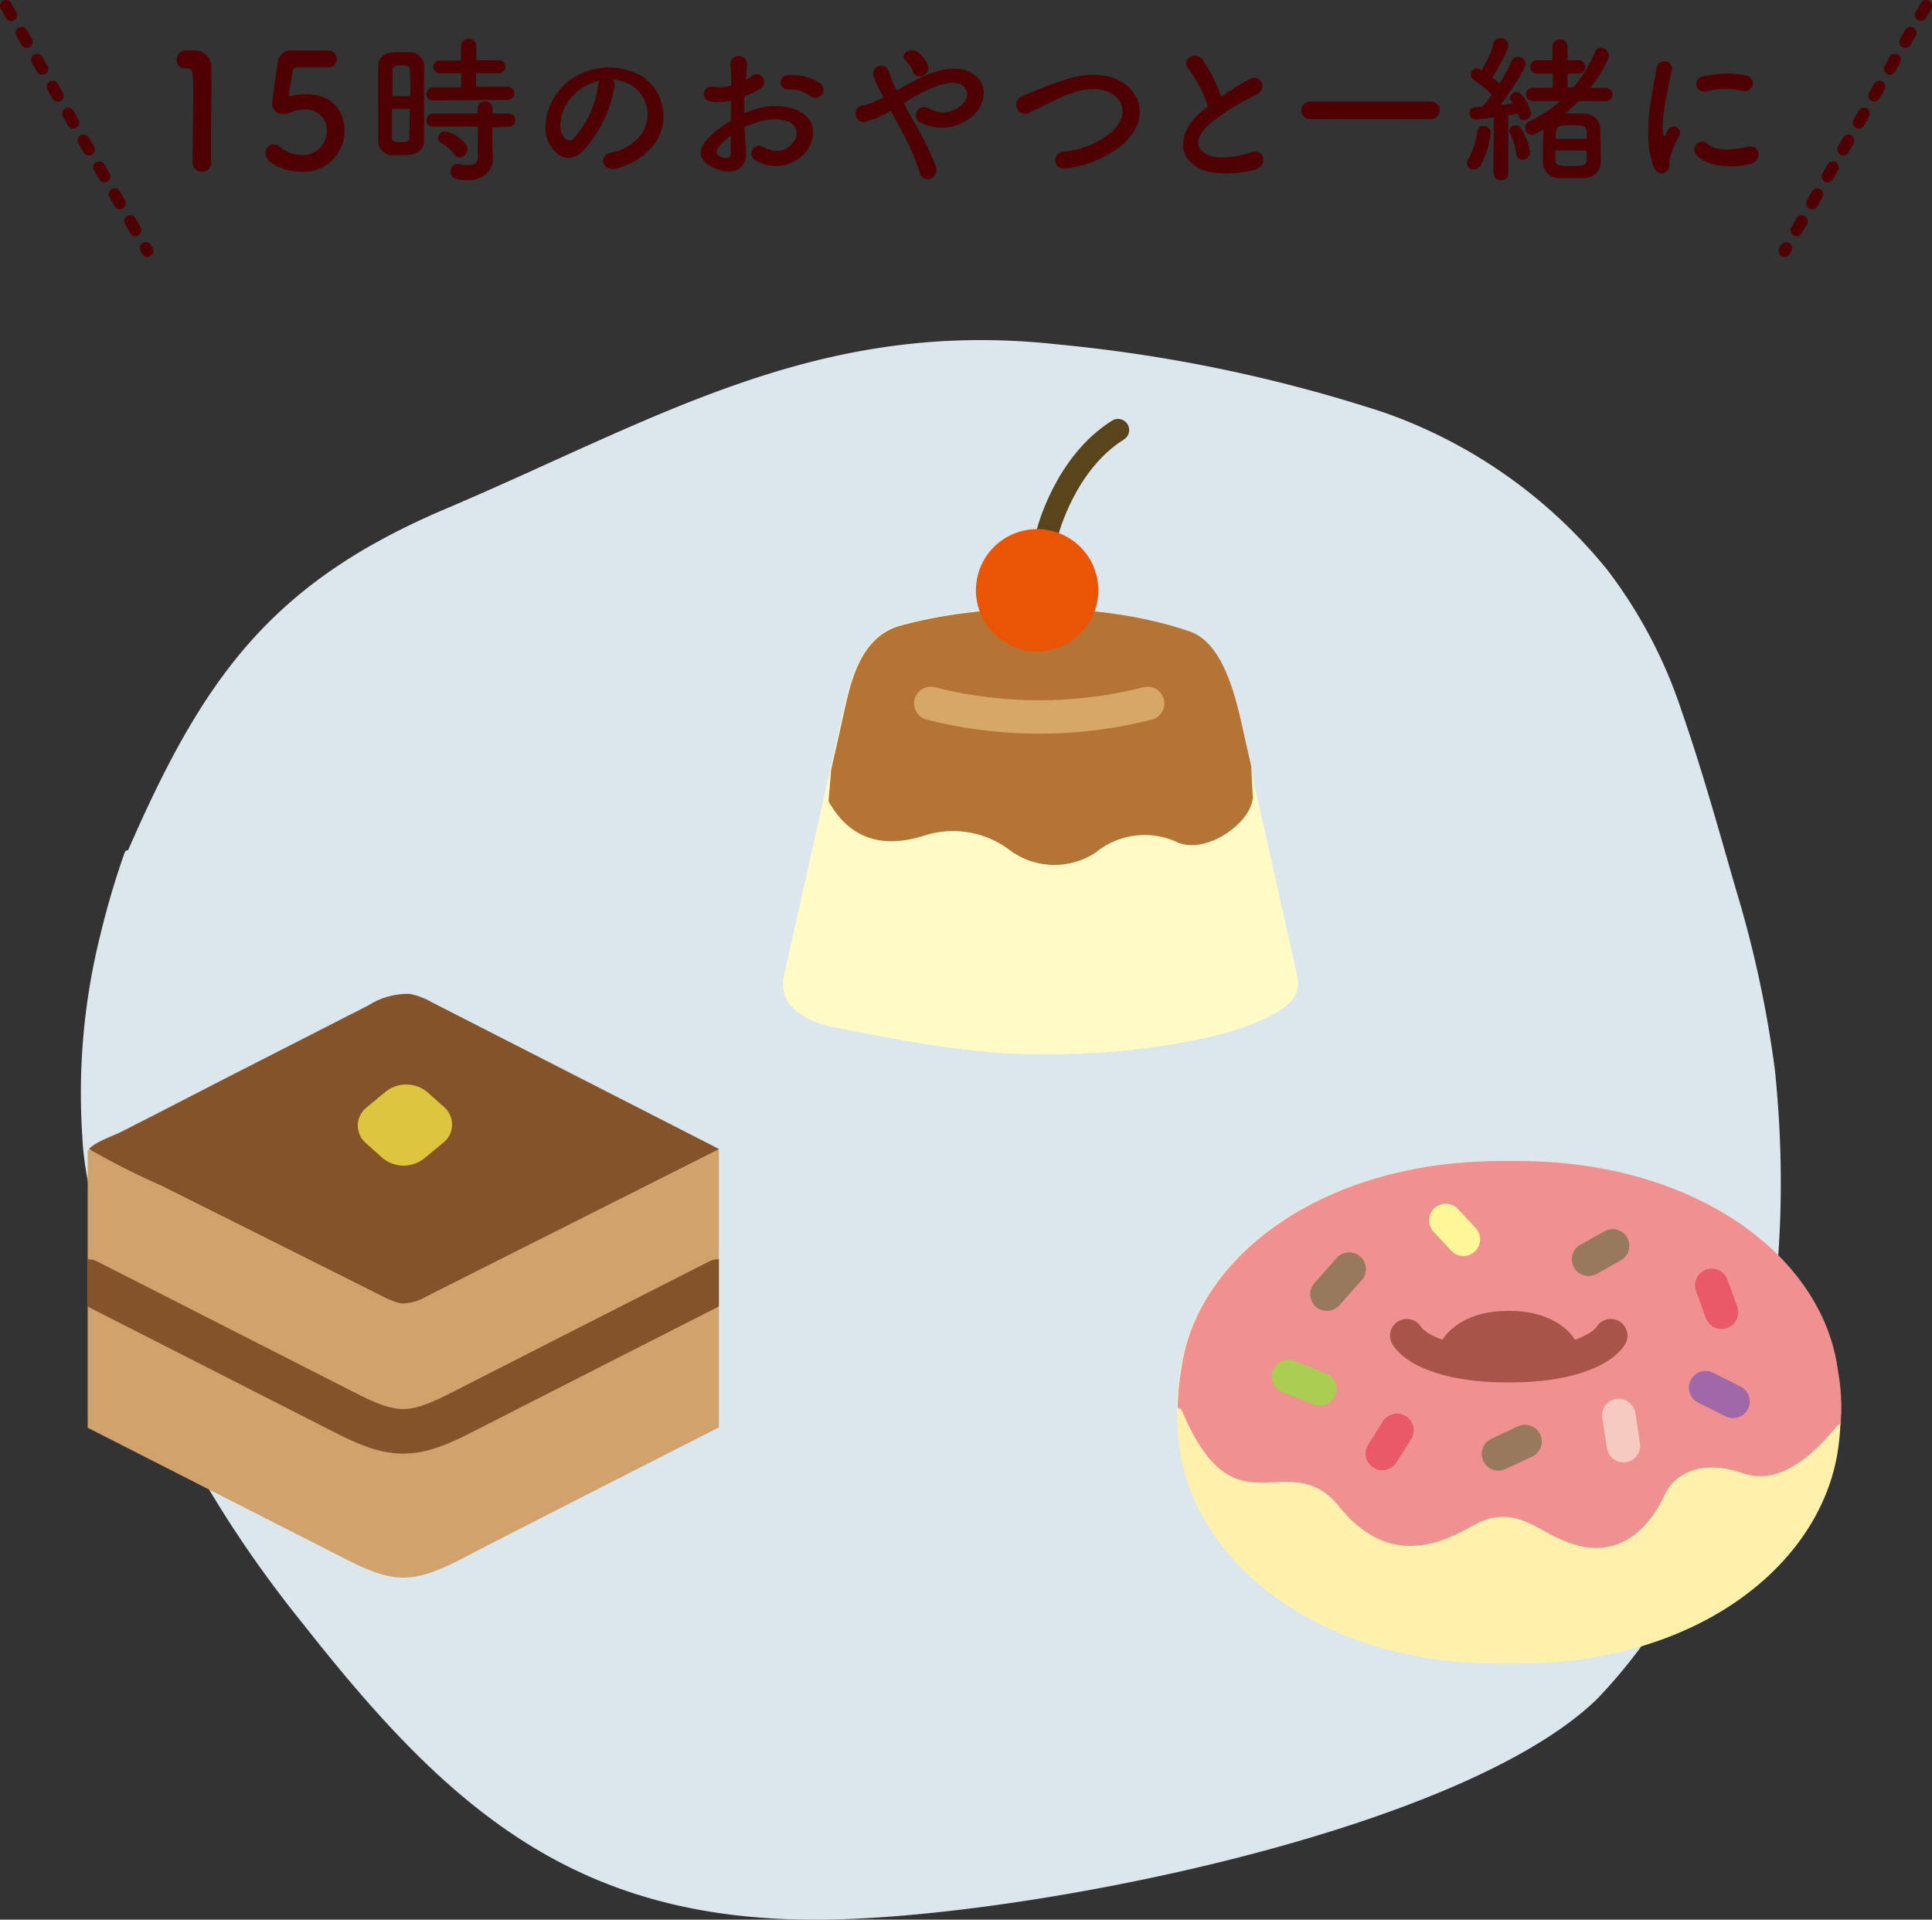 <svg xmlns="http://www.w3.org/2000/svg" xmlns:xlink="http://www.w3.org/1999/xlink" width="229.57" height="228.06" viewBox="0 0 229.57 228.06"><rect x="0" y="0" width="229.57" height="228.06" fill="#333333" stroke="none"/><defs><clipPath id="a"><path d="M85.42,136.62h-75v33l30.43,15.49c5.83,3,8.08,3.11,13.85.17C59,183,79.48,172.6,85.42,169.58Z" style="fill:none"/></clipPath></defs><path d="M96.77,228.06c-28.79,0-43.76-13.54-60.65-35C25.7,180.21,17.46,165.56,12.87,149.6,11.47,144.84,10,140,9.78,135a77.53,77.53,0,0,1,2.16-24,97.52,97.52,0,0,1,2.89-9.76.41.41,0,0,1,.39-.23c8.94-20.47,16.93-31.82,38.09-40.71,25-10.67,44-22.53,72.41-19.38A178.63,178.63,0,0,1,164.45,49,59.39,59.39,0,0,1,191,67.72a56.88,56.88,0,0,1,8.86,16.87c2.4,6.89,4.35,13.93,6.37,20.94a133.77,133.77,0,0,1,4.68,21.64c1.45,14.19.74,28.83-3.16,42.59-3.78,11.71-9.4,23.17-18,32.11-16.53,16-69.19,26.19-92.65,26.19Z" style="fill:#dbe6ed"/><path d="M147.16,122.27c-7,2.13-15.35,3-23.39,3-8.29,0-16.6-1.63-24.6-3.22-4-.79-6.8-2.87-6-6.25q3.47-15.41,6.92-30.82c.82-3.37,1.81-9.31,6.77-10.69,9.4-2.61,23.5-3.07,34.41.68,3.62,1.25,5.11,6.64,5.93,10q3.47,15.41,6.92,30.82C155,119.17,151.52,120.64,147.16,122.27Z" style="fill:#fffac6"/><path d="M109.76,99.29a11.17,11.17,0,0,1,10.32,1.78,8.91,8.91,0,0,0,10.13.2,9.17,9.17,0,0,1,9.72-1.19c3.5,1.47,8.82-2.41,8.93-5.36l-.19-3.7-1.35-6c-.83-3.37-2.32-8.76-5.94-10-10.91-3.75-25-3.29-34.41-.68-5,1.38-6,7.32-6.77,10.69q-.7,3.18-1.43,6.37l-.32,3.78C101,99.78,105,100.8,109.76,99.29Z" style="fill:#b37435"/><path d="M124.52,63.09s2.06-8.09,8.33-12" style="fill:none;stroke:#5a441c;stroke-linecap:round;stroke-linejoin:round;stroke-width:2.646px"/><circle cx="123.24" cy="70.13" r="7.27" transform="translate(-17.46 52.5) rotate(-22.5)" style="fill:#e95504"/><path d="M110.6,83.57a52.5,52.5,0,0,0,25.77,0" style="fill:none;stroke:#d7a767;stroke-linecap:round;stroke-linejoin:round;stroke-width:3.97px"/><path d="M180.29,197.65c21,0,35.6-11.33,38-24.75a28.61,28.61,0,0,0,.42-5,25.45,25.45,0,0,0-.42-5.22c-1.84-13.53-17-24.75-38-24.75h-2c-21,0-36.19,11.22-38,24.75a25.45,25.45,0,0,0-.42,5.22,28.61,28.61,0,0,0,.42,5c2.44,13.42,17,24.75,38,24.75Z" style="fill:#fff1ac"/><path d="M140.46,167.63c3.71,8.75,7.22,8.62,10.93,8.47,2.57-.11,5.23-.22,7.68,2.82,4.33,5.37,9.32,6.15,15.7,2.46,3.76-2.19,6.15-.89,8.68.48a17.49,17.49,0,0,0,4,1.74c4.26,1.14,8-1,10.27-5.85,1.5-3.2,5-4.22,9.42-2.72,3.43,1.17,7.06-.65,11.1-5.57a.57.57,0,0,1,.5-.22c0-.4,0-.82.05-1.34a25.45,25.45,0,0,0-.42-5.22c-1.84-13.53-17-24.75-38-24.75h-2c-21,0-36.19,11.22-38,24.75a29,29,0,0,0-.43,4.58A.61.61,0,0,1,140.46,167.63Z" style="fill:#ef9091"/><path d="M187.62,160.1c-.89-2.42-3.91-4.36-8.12-4.36h-.44c-4.21,0-7.24,1.94-8.13,4.36,0,0,2.36,3.42,8.76,2.94,0,0,4.55-.2,7.32-1.78Z" style="fill:#a85449"/><line x1="160.32" y1="150.77" x2="157.67" y2="153.75" style="fill:none;stroke:#98795d;stroke-linecap:round;stroke-linejoin:round;stroke-width:3.97px"/><line x1="156.83" y1="165" x2="153.1" y2="163.53" style="fill:none;stroke:#a9ce52;stroke-linecap:round;stroke-linejoin:round;stroke-width:3.97px"/><line x1="202.67" y1="164.86" x2="205.93" y2="166.49" style="fill:none;stroke:#a168a7;stroke-linecap:round;stroke-linejoin:round;stroke-width:3.97px"/><line x1="192.35" y1="168.16" x2="192.91" y2="171.75" style="fill:none;stroke:#f7cabf;stroke-linecap:round;stroke-linejoin:round;stroke-width:3.97px"/><line x1="188.76" y1="149.61" x2="191.62" y2="148.01" style="fill:none;stroke:#98795d;stroke-linecap:round;stroke-linejoin:round;stroke-width:3.97px"/><line x1="178.05" y1="172.73" x2="181.21" y2="171.25" style="fill:none;stroke:#98795d;stroke-linecap:round;stroke-linejoin:round;stroke-width:3.97px"/><line x1="164.26" y1="172.68" x2="166" y2="169.92" style="fill:none;stroke:#e95966;stroke-linecap:round;stroke-linejoin:round;stroke-width:3.97px"/><line x1="171.79" y1="144.98" x2="173.89" y2="147.24" style="fill:none;stroke:#fff697;stroke-linecap:round;stroke-linejoin:round;stroke-width:3.97px"/><line x1="203.4" y1="152.7" x2="204.56" y2="155.9" style="fill:none;stroke:#e95966;stroke-linecap:round;stroke-linejoin:round;stroke-width:3.97px"/><path d="M167.16,158.68c1.28,2,5.68,3.57,11.8,3.57h.64c6.12,0,10.51-1.59,11.8-3.57" style="fill:none;stroke:#a85449;stroke-linecap:round;stroke-linejoin:round;stroke-width:3.97px"/><path d="M85.42,136.62h-75v33l30.43,15.49c5.83,3,8.08,3.11,13.85.17C59,183,79.48,172.6,85.42,169.58Z" style="fill:#d1a26c"/><path d="M47,154.67a10,10,0,0,1-1.47-.63l-17.43-8.73-8.85-4.42a88.14,88.14,0,0,1-8.68-4.39c.81-.85,2.62-1.45,3.76-2l4.16-2.12L27,128l16.85-8.6a8.59,8.59,0,0,1,4.86-1.32,8.47,8.47,0,0,1,2.62,1l34.12,17.43L50.71,154a6,6,0,0,1-2.85.86A3.85,3.85,0,0,1,47,154.67Z" style="fill:#85532a"/><path d="M43.63,131.51l2.14-1.77a3.93,3.93,0,0,1,5,0l2,1.79a2.74,2.74,0,0,1-.17,4.28l-2.14,1.77a3.93,3.93,0,0,1-5,0l-2-1.79A2.75,2.75,0,0,1,43.63,131.51Z" style="fill:#ddc63f"/><g style="clip-path:url(#a)"><path d="M10.38,152.24l30.43,15.49c5.83,3,8.08,3.12,13.85.17,4.3-2.2,24.82-12.64,30.76-15.66" style="fill:none;stroke:#85532a;stroke-linecap:round;stroke-linejoin:round;stroke-width:5.293px"/></g><line x1="0.71" y1="0.71" x2="17.52" y2="29.82" style="fill:none;stroke:#4f0002;stroke-linecap:round;stroke-linejoin:round;stroke-width:1.417px;stroke-dasharray:1.23,2.461"/><line x1="228.86" y1="0.71" x2="212.05" y2="29.82" style="fill:none;stroke:#4f0002;stroke-linecap:round;stroke-linejoin:round;stroke-width:1.417px;stroke-dasharray:1.23,2.461"/><path d="M24,20.37a1.06,1.06,0,0,1-1.12-1.05c0-1.76.08-5.81.08-8.32,0-2.66-.1-2.87-.74-2.87H22a.94.94,0,0,1-1-1A1.1,1.1,0,0,1,22,6c.38,0,.53,0,.93,0a2,2,0,0,1,2.2,2c0,.25,0,.59,0,1,0,1.52-.05,4.06-.05,6.78,0,1.18,0,2.37,0,3.55v0A1,1,0,0,1,24,20.37Z" style="fill:#4f0002"/><path d="M35.72,20.39c-1.74,0-4.16-.92-4.16-2.17a1.05,1.05,0,0,1,1-1.08,1.07,1.07,0,0,1,.67.28,3.93,3.93,0,0,0,2.6,1,2.85,2.85,0,0,0,3-2.89A2.45,2.45,0,0,0,36.24,13a4.86,4.86,0,0,0-1.5.26,2.44,2.44,0,0,1-.74.27l-.29,0c-.83,0-1.37-.38-1.37-1.29,0-.16.38-3.1.67-4.77A1.57,1.57,0,0,1,34.85,6H35c.55,0,.84,0,4,0a1,1,0,0,1,1,1,.93.93,0,0,1-1,1l-3.66,0c-.36,0-.52.17-.57.52-.1.66-.38,2.18-.44,2.56v.13c0,.16,0,.21.15.21a3.1,3.1,0,0,0,.44-.09,6.57,6.57,0,0,1,1.42-.14c3.4,0,4.6,2.3,4.6,4.37A4.85,4.85,0,0,1,35.72,20.39Z" style="fill:#4f0002"/><path d="M47.58,18.43c-.38,0-.74,0-1.08,0a1.68,1.68,0,0,1-1.56-1.78c0-1.33,0-3.33,0-5.19,0-1.35,0-2.62,0-3.51C45,6.2,46.52,6.2,47.52,6.2h1.16a1.65,1.65,0,0,1,1.71,1.62c0,1.08,0,2.53,0,4,0,1.77,0,3.57,0,4.8C50.35,18.43,48.72,18.43,47.58,18.43Zm1.18-7c0-1.2,0-2.33-.06-3.13,0-.53-.57-.55-1-.55-.69,0-1.07.09-1.07.57,0,.72,0,1.88,0,3.11Zm-2.19,1.5c0,1.31,0,2.59,0,3.4,0,.42.21.55,1.07.55s1-.13,1-.57c0-.87.06-2.1.06-3.38Zm4.92-1a.74.74,0,0,1-.83-.74.81.81,0,0,1,.83-.82l3.31,0V8.7H52.35A.76.76,0,0,1,51.49,8a.81.81,0,0,1,.86-.8h2.43V5.44a.83.83,0,0,1,.89-.82.83.83,0,0,1,.92.82V7.16h2.69a.77.77,0,1,1,0,1.54H56.57v1.6l3.74,0a.76.76,0,0,1,.8.78.77.77,0,0,1-.8.78Zm7,3.21,0,1.23.06,2.66V19c0,1-.82,2.39-3,2.39-1.56,0-2-.34-2-1a.84.84,0,0,1,.81-.9.65.65,0,0,1,.19,0,5.17,5.17,0,0,0,1.09.14c.66,0,1.15-.23,1.15-1V15.05l-5.29,0a.74.74,0,0,1-.83-.74.81.81,0,0,1,.83-.82l5.27,0v-.72a.88.88,0,0,1,1.74,0l0,.72,1.9,0a.75.75,0,0,1,.8.78.76.76,0,0,1-.8.78ZM54,18.35A5.12,5.12,0,0,0,52.46,17a.67.67,0,0,1-.41-.59.85.85,0,0,1,.87-.79c.51,0,2.62,1.08,2.62,2.09a1,1,0,0,1-.89,1A.81.81,0,0,1,54,18.35Z" style="fill:#4f0002"/><path d="M73,10.36a14.88,14.88,0,0,1-3.84,7.69c-1.46,1.35-3.06.61-3.89-1-1.2-2.35.07-5.89,2.62-7.65a7.94,7.94,0,0,1,8.21-.44,5.62,5.62,0,0,1,1.76,8A7.91,7.91,0,0,1,73.25,20c-1.67.44-2.26-1.48-.63-1.86a5.85,5.85,0,0,0,3.53-2.12,4.11,4.11,0,0,0-1-5.82,5,5,0,0,0-2.36-.76A1,1,0,0,1,73,10.36Zm-4.22.36c-1.76,1.36-2.71,3.89-1.92,5.35.29.55.78.84,1.26.42a11.42,11.42,0,0,0,2.94-6.32,1.42,1.42,0,0,1,.17-.59A6.32,6.32,0,0,0,68.8,10.72Z" style="fill:#4f0002"/><path d="M88.64,18c.15,2.72-2.28,2.68-3.84,1.92-2.26-1.1-1.63-2.45-.62-3.55a11.7,11.7,0,0,1,2.67-2c0-.8,0-1.62,0-2.38a7.34,7.34,0,0,1-2.28.08c-1.41-.17-1.18-2.07.4-1.75a4.62,4.62,0,0,0,1.91-.17c0-.89,0-1.5-.07-2.22a1,1,0,1,1,1.92,0c0,.42-.06,1-.1,1.59A5.41,5.41,0,0,0,89.36,9c1-.69,2.19.81.86,1.61a11.31,11.31,0,0,1-1.79.86c0,.59,0,1.29,0,2A10.74,10.74,0,0,1,90,12.9a7.32,7.32,0,0,1,4.21,0c3.14,1.08,2.63,3.65,1.66,5a4.63,4.63,0,0,1-6.1,1.14.9.9,0,1,1,.82-1.61c1.48.72,2.69.74,3.6-.48a1.51,1.51,0,0,0-.66-2.56,5.3,5.3,0,0,0-3.08,0,9.68,9.68,0,0,0-2,.72C88.53,16.15,88.6,17.14,88.64,18Zm-3.19-.6c-.4.43-.4.93,0,1.14.81.4,1.36.34,1.38-.4,0-.51,0-1.22,0-2A9.29,9.29,0,0,0,85.45,17.35Zm10.77-6a3.6,3.6,0,0,0-2.51-.78.84.84,0,1,1-.09-1.67A5.8,5.8,0,0,1,97.57,10a.93.93,0,0,1,0,1.35A1,1,0,0,1,96.22,11.34Z" style="fill:#4f0002"/><path d="M108.89,15a33.19,33.19,0,0,1,2.24,4.62,1.19,1.19,0,0,1-.57,1.63,1.07,1.07,0,0,1-1.34-.93,25.17,25.17,0,0,0-2-4.6c-.45-.87-.93-1.75-1.36-2.54a13.71,13.71,0,0,1-2.7,1.19,1,1,0,1,1-.46-1.86,13.83,13.83,0,0,0,2.28-.93c-.09-.19-.17-.36-.27-.53-.17-.33-.34-.69-.51-1.05a7.12,7.12,0,0,1-.4-1,.93.93,0,0,1,1.79-.53c.25.62.44,1.25.74,1.86.08.13.15.28.23.43a29.46,29.46,0,0,1,3.78-1.95c1.88-.72,3.76-1,5.22-.06,1.62,1,1.67,2.87.61,4.39a5.51,5.51,0,0,1-6.91,1.35.92.92,0,0,1-.27-1.33,1,1,0,0,1,1.41-.25,3.29,3.29,0,0,0,4.16-.76,1.33,1.33,0,0,0-.19-2c-.71-.51-1.92-.39-3.5.23a24.8,24.8,0,0,0-3.48,1.88C107.85,13.15,108.38,14.1,108.89,15Zm-.45-6.61a2,2,0,0,0-.42-.76,4.79,4.79,0,0,0-.48-.53c-.62-.65.65-1.64,1.6-.86a3.63,3.63,0,0,1,1.12,1.56C110.6,9,108.78,9.63,108.44,8.42Z" style="fill:#4f0002"/><path d="M126.81,20c-1.77.28-1.9-1.81-.38-2A10.2,10.2,0,0,0,132,15.75c1.61-1.42,1.72-3,.85-4-1.22-1.39-3.36-1.35-5.07-.83a18,18,0,0,0-2.72,1.12c-.85.41-1.71.85-2.64,1.29a1.07,1.07,0,1,1-.93-1.9,43.09,43.09,0,0,1,5.95-2.22c2.16-.55,5-.54,6.8,1.29,2.05,2.14,1.29,4.86-1,6.8A13.28,13.28,0,0,1,126.81,20Z" style="fill:#4f0002"/><path d="M141.25,8.23c-1-1.22.88-2.24,1.63-1.16a19.12,19.12,0,0,1,2.23,4.43,33.65,33.65,0,0,1,3.34-2.09c1.29-.73,2.28,1.1.82,1.84a28.74,28.74,0,0,0-5.4,3.36c-1.88,1.6-1.93,3-.45,3.74s4,.17,5.18-.24c1.6-.61,2.17,1.57.48,2.05-1.5.42-4.67.8-6.56-.15-2.73-1.39-2.62-4.47.46-6.92.19-.15.36-.3.55-.44A15.12,15.12,0,0,0,141.25,8.23Z" style="fill:#4f0002"/><path d="M155.65,14.14a1,1,0,1,1,0-2.06h14.42a1,1,0,0,1,1,1,1,1,0,0,1-1,1.05Z" style="fill:#4f0002"/><path d="M175.11,20.12a.75.75,0,0,1-.8-.72,1,1,0,0,1,.15-.51,9.1,9.1,0,0,0,1.1-3.27.72.72,0,0,1,.75-.67.82.82,0,0,1,.83.82,11,11,0,0,1-1.21,3.89A1,1,0,0,1,175.11,20.12Zm2.34.4.05-6.59c-1.19.17-2.14.26-2.18.26a.71.71,0,0,1-.7-.76.65.65,0,0,1,.6-.7l.93-.06a16.8,16.8,0,0,0,1.12-1.42,17.68,17.68,0,0,0-2.14-1.75.75.75,0,0,1-.36-.63.74.74,0,0,1,.74-.74,1.06,1.06,0,0,1,.55.19,12.52,12.52,0,0,0,1.44-3.25.71.71,0,0,1,.74-.53.9.9,0,0,1,1,.78c0,.76-1.65,3.5-1.92,3.88.31.24.59.49.86.74a19.79,19.79,0,0,0,1.44-2.72.73.73,0,0,1,.71-.47.92.92,0,0,1,.95.83c0,.55-1.64,3.12-3,4.88.57-.05,1.11-.11,1.52-.17a3.33,3.33,0,0,0-.24-.34.55.55,0,0,1-.14-.36.76.76,0,0,1,.78-.65c.84,0,1.71,2.08,1.71,2.49a.87.87,0,0,1-.85.84.59.59,0,0,1-.59-.48,1.76,1.76,0,0,0-.1-.3c-.3.06-.7.11-1.15.19v6.84a.84.84,0,0,1-.87.89.81.81,0,0,1-.85-.87Zm2.73-2.26a8.18,8.18,0,0,0-.72-2.36.7.7,0,0,1-.1-.38.65.65,0,0,1,.69-.62.79.79,0,0,1,.66.32,7.15,7.15,0,0,1,1.1,2.81.93.93,0,0,1-.91.95A.72.72,0,0,1,180.18,18.26ZM190.69,12l-3.1,0A19.78,19.78,0,0,1,186,13.49h.72c.57,0,1.12,0,1.65,0a1.89,1.89,0,0,1,1.77,1.61c0,.86.07,2.27.07,3.33,0,.34,0,.63,0,.87a1.94,1.94,0,0,1-1.88,1.85c-.43,0-1,0-1.55,0s-1.09,0-1.5,0a1.89,1.89,0,0,1-1.94-1.81c0-.27,0-.57,0-.89,0-1,0-2.26.08-3.08-.86.51-1.09.65-1.39.65a.83.83,0,0,1-.82-.84.84.84,0,0,1,.51-.76A15.52,15.52,0,0,0,185.41,12l-3.29,0a.79.79,0,1,1,0-1.58h2.37V8.74h-1.86a.79.79,0,1,1,0-1.58h1.84V5.53a.82.82,0,0,1,.88-.84.85.85,0,0,1,.91.84l0,1.63h1.2a.8.8,0,1,1,0,1.58h-1.2l0,1.65h.7a16.51,16.51,0,0,0,2.59-4.27.68.68,0,0,1,.64-.46,1.05,1.05,0,0,1,1,1,12.21,12.21,0,0,1-2.26,3.78h1.77a.81.81,0,0,1,.89.8.78.78,0,0,1-.87.78Zm-5.87,5.87c0,.44,0,.86,0,1.12,0,.72.58.74,1.95.74s1.75-.13,1.77-.76v-1.1Zm3.72-1.37c0-.34,0-.62,0-.83,0-.76-.59-.8-1.84-.8-1.75,0-1.84.09-1.84,1.63Z" style="fill:#4f0002"/><path d="M196.5,19.78c-1.52-3.74,0-9.37.33-11.63a.92.92,0,1,1,1.84.12c-.3,1.54-1.44,6-1,7.77.06.24.13.19.21,0s.25-.48.32-.61a.76.76,0,0,1,1.33.74,9.81,9.81,0,0,0-1.12,2.66c-.11.51.12,1.1-.36,1.52S196.88,20.71,196.5,19.78Zm5.09-1.35a.94.94,0,0,1,1.35-1.31c1,.93,3.31.63,4.79.32s1.63,1.69.38,2C206.08,20,203,19.91,201.59,18.43Zm1.09-7.58a.9.9,0,1,1-.27-1.77,11.65,11.65,0,0,1,5-.11.93.93,0,1,1-.32,1.82A9.69,9.69,0,0,0,202.68,10.85Z" style="fill:#4f0002"/></svg>